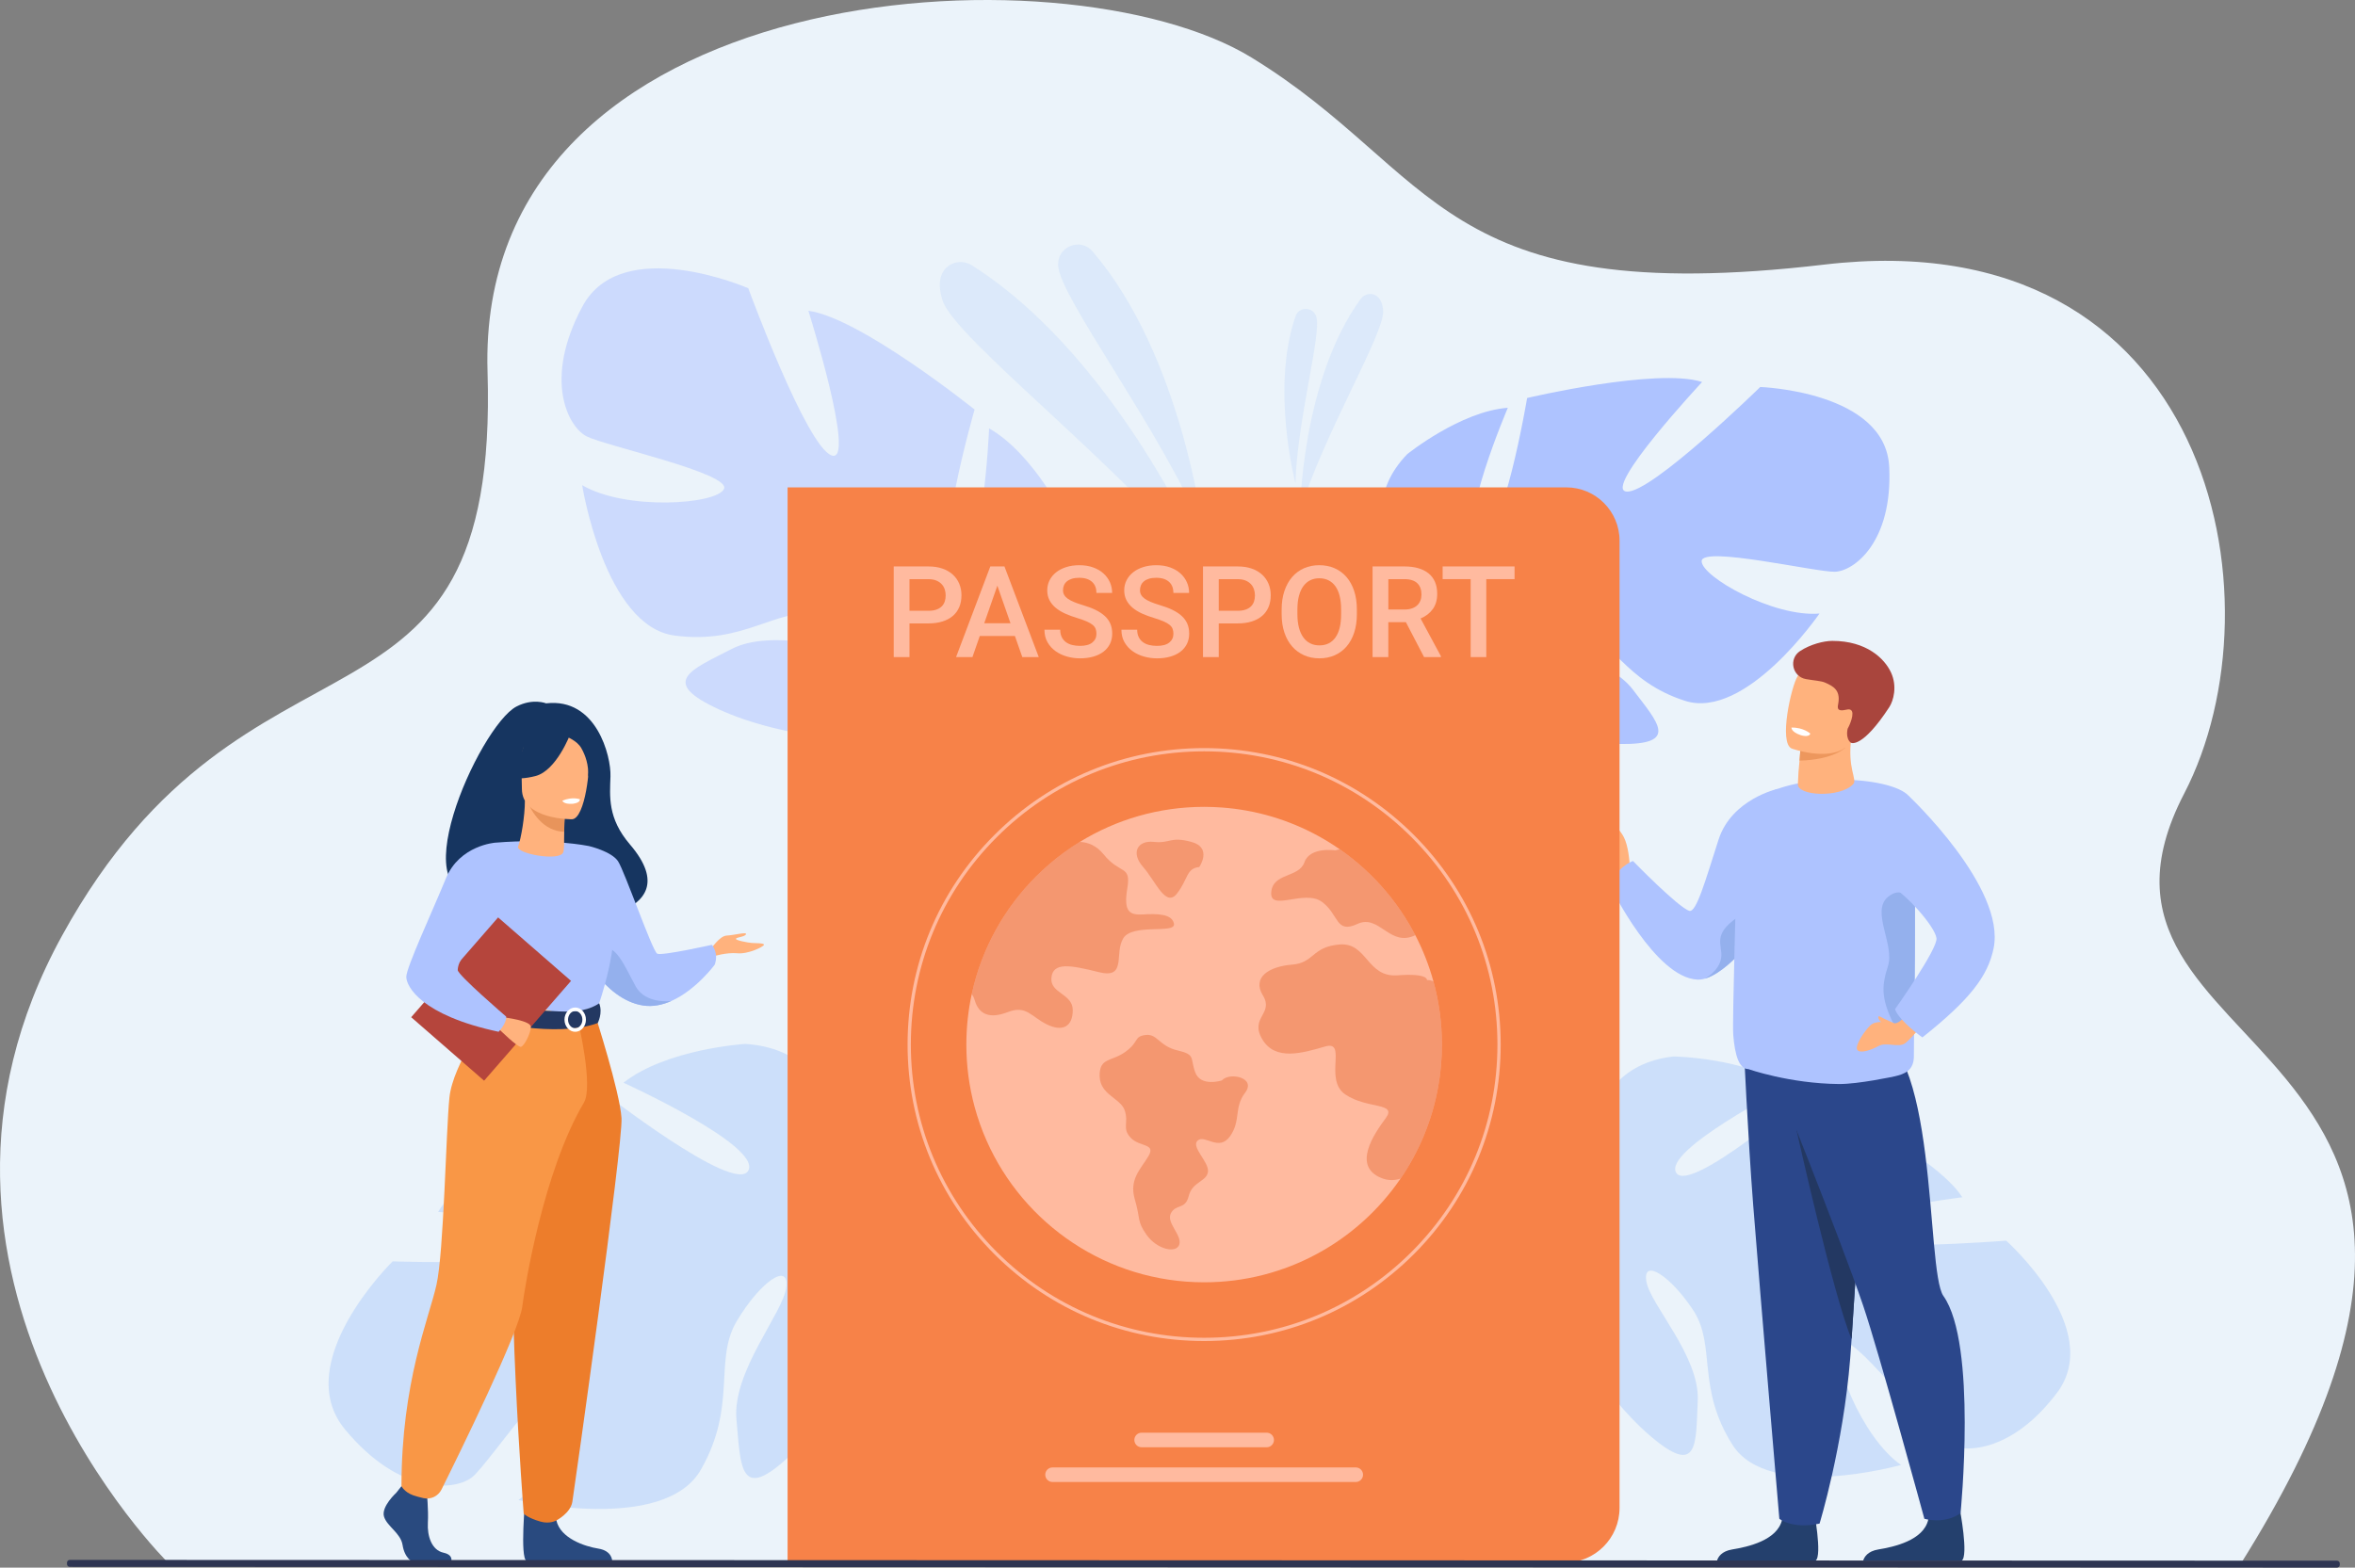 <?xml version="1.0" encoding="UTF-8"?>
<svg id="katman_2" data-name="katman 2" xmlns="http://www.w3.org/2000/svg" viewBox="0 0 2506 1668.59">
  <rect x="0" y="0" width="2506" height="1668.59" fill="#808080" stroke="none"/>
  <defs>
    <style>
      .cls-1 {
        fill: #e8945b;
      }

      .cls-2 {
        fill: #94b0ed;
      }

      .cls-3 {
        fill: #ffb27d;
      }

      .cls-4 {
        fill: #a9453d;
      }

      .cls-5 {
        fill: #294a7f;
      }

      .cls-6, .cls-7 {
        fill: #aec3ff;
      }

      .cls-7, .cls-8, .cls-9, .cls-10 {
        opacity: .5;
      }

      .cls-11 {
        fill: #ed975d;
      }

      .cls-12 {
        fill: #b5453c;
      }

      .cls-13 {
        fill: #ed7d2b;
      }

      .cls-8 {
        fill: #afcdfb;
      }

      .cls-14 {
        fill: #fff;
      }

      .cls-15 {
        fill: #ffba9f;
      }

      .cls-16 {
        fill: #f78248;
      }

      .cls-10 {
        fill: #ea7542;
      }

      .cls-17 {
        fill: #24406d;
      }

      .cls-18 {
        fill: #163560;
      }

      .cls-19 {
        fill: #f99746;
      }

      .cls-20 {
        fill: #233862;
      }

      .cls-21 {
        fill: #2e3552;
      }

      .cls-22 {
        fill: #ebf3fa;
      }

      .cls-23 {
        fill: #f2ccaa;
      }

      .cls-24 {
        fill: #2b478b;
      }
    </style>
  </defs>
  <g id="_лой_1" data-name="‘лой_1">
    <g>
      <path class="cls-22" d="M179.52,1664.1s-312.05-307.21-113.33-668.45c198.71-361.25,465.37-179.45,452.61-599.99C506.04-24.89,1132.36-60.81,1331.68,61.2c199.32,122.01,198.07,268.87,609.64,220.42,411.57-48.45,490.06,356.63,382.92,563.03-152.02,292.85,421.54,244.74,59.95,820.2l-2204.67-.76Z"/>
      <g class="cls-9">
        <path class="cls-8" d="M1280.19,564.87s-22.23-186.23-117.66-297.36c-12.68-14.77-36.95-5.37-36.55,14.1,0,.32.02.65.03.98,1.23,33.22,108.08,173.35,154.17,282.28Z"/>
        <path class="cls-8" d="M1291.78,618.18s-95.09-232.77-257.51-335.71c-9.9-6.28-23.32-4-29.96,5.66-4.32,6.29-6.27,16.13-1.41,31.48,12.94,40.94,194.08,178.75,288.88,298.57Z"/>
      </g>
      <g class="cls-9">
        <path class="cls-8" d="M1378.5,514.29s-26.51-100.83.14-177.77c3.54-10.22,18.01-10.32,21.77-.17.06.17.12.34.19.52,6.14,17.43-20.5,111.69-22.1,177.42Z"/>
        <path class="cls-8" d="M1383.39,544.22s1.66-139.76,64.62-226.14c3.84-5.27,11.24-6.83,16.65-3.19,3.52,2.37,6.53,7.06,7.16,15.99,1.67,23.81-63.87,132.04-88.43,213.34Z"/>
      </g>
      <path class="cls-7" d="M1052.52,455.98s-6.49,154.01-35.07,151.03c-28.58-2.98,19.61-171.09,19.61-171.09,0,0-121.83-97.82-176.85-105.11,0,0,51.6,163.84,24.63,153.92-26.97-9.92-88.59-177.92-88.59-177.92,0,0-134.57-58.7-176.49,19.39-41.92,78.09-15.14,128.22,4.48,138.27,19.62,10.05,153.7,39.35,146.2,55.91-7.5,16.55-104.23,23.37-150.94-3.95,0,0,23.7,150.05,98.23,160.04,74.53,9.99,107.58-29.91,153.52-22.9,45.94,7.01,76.11,26.82,50.72,33.73-25.39,6.91-99.88-19-143.53,3.53-43.65,22.53-77.6,34.77-13.12,64.38,64.48,29.61,188.02,49.15,224.42,2.71,1.59-2.02,3.1-3.96,4.55-5.81-2.47,3.96-4.55,5.81-4.55,5.81,10.8,10.19,21.46,49.28,28.27,78.96.8,4.97,2.27,11.92,4.65,21.46h0c.87,4.26,1.55,7.74,2.01,10.17,10,65.26-26.59,165.44-26.59,165.44l13.56,7.24c56.19-96.48,19.79-194.92,19.79-194.92-20.73-76.17-5.29-134.79-5.29-134.79,0,0,147.13-42.68,109.35-155.74,0,0-34.5-72.05-82.95-99.77Z"/>
      <path class="cls-6" d="M2010.32,496.89c-3.84-80.47-137.21-84.96-137.21-84.96,0,0-116.28,113.73-142.29,111.32-26.01-2.41,80.43-116.65,80.43-116.65-48-15.55-186.22,17.04-186.22,17.04,0,0-26.24,156.79-50.85,148.05-24.62-8.74,30.32-137.64,30.32-137.64-50.6,3.79-107.09,49.4-107.09,49.4-75.23,77.98,28.79,170.56,28.79,170.56,0,0-10.27,54.14-57.08,108.52h0s-10.01,9.74-21.89,27.43l12.94,2.85c1.82-3.24,3.72-6.33,5.72-9.27,0-.03.02-.04.04-.05.03-.04.06-.08.09-.13,1.33-1.8,3.23-4.37,5.58-7.49,0,0,0,0,0-.01,0,0,0,0,.01-.01,5.66-6.87,9.59-12,12.19-15.75,0-.01.02-.02.02-.04,17.2-21.68,41.23-49.58,54.07-53.71,0,0-.99-2.33-1.46-6.54.47,2.09.95,4.26,1.46,6.54,11.7,52.34,120.7,84.64,185.19,85.58,64.49.93,41.43-22.39,14.42-57.96-27-35.56-98.25-43.45-116.38-59.05-18.13-15.6,14.37-20.06,54.81-7.83,40.44,12.22,51.94,57.89,117,78.85,65.05,20.96,143.21-92.87,143.21-92.87-49.02,4.13-125.71-39.3-125.39-55.82.32-16.52,121.79,11.9,141.82,11.33,20.03-.56,61.62-31.22,57.78-111.69Z"/>
      <path class="cls-8" d="M2188.91,1482.49c51.32-68.04-54.1-161.93-54.1-161.93,0,0-171.51,13.81-191.03-5.75-19.52-19.56,144.33-40.44,144.33-40.44-28.51-45.12-162.98-112.14-162.98-112.14,0,0-127.42,109.75-141.52,85.99-14.11-23.76,117.78-91.42,117.78-91.42-43.71-31.16-120.52-32.28-120.52-32.28-113.95,12.52-91.99,158.18-91.99,158.18,0,0-44.98,37.08-119.84,49.64h0s-14.73,1.15-36.36,7.49l8.59,11.07c3.67-1.4,7.31-2.63,10.93-3.67.02-.02.04-.02.07-.02.05-.01.1-.03.16-.04,2.3-.57,5.58-1.37,9.6-2.31h.01s.01,0,.02,0c9.25-1.76,15.91-3.27,20.57-4.57.02,0,.03,0,.04-.02,28.65-6,67.07-12.42,80.31-7.09,0,0,.77-2.56,3.24-6.31-1.03,2.01-2.11,4.11-3.24,6.31-25.9,50.48,40.89,150.5,92.7,194.89,51.81,44.39,48.84,9.82,50.94-37.37,2.1-47.19-50.51-101.81-54.69-126.77s25.26-6.59,49.87,30.71c24.61,37.3,3.08,82.22,41.8,143.28,38.72,61.06,179.3,21.37,179.3,21.37-42.66-29.8-75.64-117.01-64.21-130.23,11.44-13.22,91,92.08,107.67,105.17,16.67,13.09,71.23,16.3,122.55-51.74Z"/>
      <path class="cls-8" d="M367.22,1521.61c-59.33-71.43,50.6-179,50.6-179,0,0,187.37,6.26,207.61-16.02,20.25-22.28-159.15-36.64-159.15-36.64,28.73-50.56,171.64-130.37,171.64-130.37,0,0,144.28,112.93,158.42,86.35,14.14-26.58-132.86-93.48-132.86-93.48,45.98-36.14,129.51-41.3,129.51-41.3,124.65,7.8,108.2,167.45,108.2,167.45,0,0,50.85,38.06,132.96,47.89h0s16.09.5,39.96,6.29l-8.79,12.49c-4.07-1.34-8.1-2.49-12.08-3.43-.02-.02-.05-.02-.07-.02-.06-.01-.12-.03-.17-.04-2.53-.5-6.14-1.2-10.57-2.03,0,0-.01,0-.02,0,0,0-.01,0-.02,0-10.15-1.44-17.49-2.74-22.62-3.92-.02,0-.03,0-.05-.01-31.49-5.06-73.63-10.09-87.77-3.61,0,0-.97-2.75-3.85-6.7,1.23,2.14,2.51,4.37,3.85,6.7,30.77,53.61-36.81,165.88-90.92,216.84-54.12,50.96-52.65,13.18-57.35-38.07-4.7-51.25,49.76-113.39,53.04-140.76,3.28-27.37-27.83-5.88-52.71,35.97-24.88,41.85.85,89.64-38.16,158.08-39.02,68.43-194.04,32.42-194.04,32.42,44.9-34.62,76.34-131.21,63.22-145.01-13.12-13.8-94.33,104.86-111.8,119.96-17.47,15.1-76.69,21.38-136.02-50.04Z"/>
      <g>
        <path class="cls-18" d="M519.62,948.7c-3.39-6.53,73.89-30.05,75.11,34.41,0,0,144.76-3.56,75.64-84.24-23.93-27.93-21.47-51.03-20.75-72.52.73-21.5-14.9-83.99-68.48-77.7,0,0-14.03-5.71-31.54,3.38-39.82,20.66-129.03,220.45-29.97,196.68Z"/>
        <path class="cls-3" d="M756.28,1010.45s9.42-14.34,17.02-14.63c7.59-.28,21.66-4.22,20.53-1.41s-9.84,3.09-10.69,4.78c-.84,1.69,12.94,4.22,16.88,4.5,3.94.28,13.22,0,12.94,1.97-.28,1.97-16.73,10.12-28.33,9s-25.95,3.38-25.95,3.38l-2.39-7.59Z"/>
        <path class="cls-6" d="M620.01,1015.09s5.12,10.14,14.41,21.79c11.2,14.02,28.46,30.22,50.14,33.42,10.35,1.53,20.48-.7,29.79-4.83.03,0,.03,0,.03,0,26.33-11.69,46.12-38.56,46.12-38.56,4.64-12.66-2.95-21.24-2.95-21.24,0,0-53.16,11.96-58.22,9.42-5.06-2.53-34.6-87.61-41.62-98.3-7.04-10.69-31-16.24-31-16.24l-6.69,114.54Z"/>
        <path class="cls-2" d="M634.42,1036.88c11.2,14.02,28.46,30.22,50.14,33.42,10.35,1.53,20.48-.7,29.79-4.83-1.03.14-27.32,3.38-37.8-15.37-10.69-19.13-22.25-49.5-38.13-39.38-6.85,4.37-6.55,15.23-3.99,26.16Z"/>
        <path class="cls-5" d="M421.68,1588.9s-16.22,14.8-13.06,25.32c3.16,10.52,17.8,17.53,19.78,30.39,1.98,12.86,9.89,19.87,17.01,19.87h33.95s5.24-9.05-7.42-11.77c-12.66-2.73-17.43-17.83-16.64-31.86.79-14.02-1.19-32.72-1.19-32.72l-26.9-6.23-5.54,7.01Z"/>
        <path class="cls-5" d="M558.97,1595.19s-5.84,62.71,1.29,66.22l91.14-.19s0-10.52-14.64-12.86c-14.64-2.34-40.35-10.91-44.71-30-4.35-19.09-33.08-23.18-33.08-23.18Z"/>
        <path class="cls-6" d="M488.87,972.79s-1.36,19.15,0,42.12c.9,15.23,16.31,35.63,18.49,40.68,5.48,12.66,11.67,14.72,11.67,14.72l47.85,11.73,16.82,4.12,53.06-15.85s24.17-67.45,14.46-105.42c-9.7-37.97-24.53-64.34-24.53-64.34,0,0-40.73-8.47-99.67-3.59l-38.16,75.84Z"/>
        <path class="cls-23" d="M502.87,1021.13c.9,15.23,2.3,29.41,4.49,34.46,5.48,12.66,11.67,14.72,11.67,14.72l47.85,11.73,20.78-6.11s-69.38-10.51-61.69-70.2l-23.1,15.41Z"/>
        <path class="cls-13" d="M633.39,1080.54s26.27,81.78,27.96,109.63c1.69,27.84-50.23,395.56-52.31,408.39-1.97,12.09-16.99,19.8-16.99,19.8,0,0-6.91,4.07-16.76,1.29-13.68-3.86-18-8.49-18-8.49,0,0-20.45-262.25-7.79-355.93,12.66-93.68,12.81-174.69,12.81-174.69h71.09Z"/>
        <path class="cls-19" d="M522.07,1078.1s-40.08,53.78-43.82,90.13c-3.74,36.35-5.86,164.04-13.82,199.48-7.96,35.44-37.21,103.64-37.21,214.17,0,0,3.04,6.34,12.43,9.71,3,1.08,7.02,2.13,10.93,3.02,7.74,1.77,15.68-2.01,19.22-9.12,19.77-39.81,82.76-168.22,85.99-194.87,2.29-18.86,22.17-143.7,65.55-216.96,10.42-17.59-6.39-87.52-6.39-87.52l-92.88-8.05Z"/>
        <path class="cls-20" d="M637.59,1067.92s-10.55,8.34-31.5,8.77c-25.03.5-87.05-6.38-87.05-6.38,0,0-2.76,7.7-2.64,15.83,0,0,75.75,19.11,119.64,2.79,0,0,5.66-10.65,1.56-21Z"/>
        <path class="cls-14" d="M600.67,1085.33c0-7.13,5.12-12.93,11.42-12.93s11.42,5.8,11.42,12.93-5.12,12.93-11.42,12.93-11.42-5.8-11.42-12.93ZM604.45,1085.33c0,5.04,3.43,9.14,7.64,9.14s7.64-4.1,7.64-9.14-3.43-9.14-7.64-9.14-7.64,4.1-7.64,9.14Z"/>
        <rect class="cls-12" x="471.09" y="992.96" width="102.9" height="140.86" transform="translate(218.31 2208.5) rotate(-138.95)"/>
        <path class="cls-3" d="M536.54,1082.96s28.44,3.33,28.35,10.08-7.09,20.62-10.6,21.23c-3.51.62-23.14-18.75-23.14-18.75l5.39-12.56Z"/>
        <path class="cls-6" d="M527.03,896.95s-37.96,2.66-52.52,38.04c-14.55,35.38-42.16,94.77-42.16,104.76s15.42,40.79,98.25,58.5c0,0,8.57-9.01,8.05-16.14,0,0-51.71-44.41-51.57-49.6.26-9.82,8.48-22.78,53.87-68.19,12.34-12.35-13.93-67.37-13.93-67.37Z"/>
        <path class="cls-3" d="M551.35,901.09c3.19-8.94,7.25-32.34,7.19-48.88l2.4.47,40.39,8s-.92,12.71-.95,24.69c0,.1,0,.2,0,.3-.05,10.4.04,18.77-1.05,21.6-3.84,9.98-50.64,1.24-47.99-6.18Z"/>
        <path class="cls-1" d="M601.33,860.68s-.92,12.71-.95,24.69c-22.6-.64-34.55-21.26-39.45-32.69l40.39,8Z"/>
        <path class="cls-3" d="M608.88,872.02s-53.48.88-53.52-32.43c-.04-33.31-6.96-55.64,27.18-57.61,34.14-1.97,40.79,10.73,43.51,21.85,2.72,11.12-3.26,67.1-17.17,68.19Z"/>
        <path class="cls-18" d="M606.9,781.17s-14.64,39.08-37.11,44.86c-22.47,5.78-32.22-.24-32.22-.24,0,0,17.24-13.69,20.81-37.6,0,0,37.47-25.62,48.52-7.02Z"/>
        <path class="cls-18" d="M603.27,784.34s10.86,4.06,15.33,11.98c4.37,7.74,8.09,18,7.23,30.58,0,0,11.03-26.56-1.37-41.59-13.15-15.93-21.19-.97-21.19-.97Z"/>
        <path class="cls-14" d="M598.43,852.25s.92,3.93,10.69,3.32c0,0,8.2-.51,7.95-4.82,0,0-7.95-3.07-18.64,1.5Z"/>
      </g>
      <g>
        <path class="cls-3" d="M1734.36,923.54c-.38-7.9-1.69-23.03-6.27-32.2-6.42-12.85-24.53-26.87-32.12-22.19-7.59,4.67,11.1,26.28,8.18,34.46-2.92,8.18,8.19,22.14,17.23,32.09l13.14-6.98s0-2.01-.15-5.18Z"/>
        <path class="cls-6" d="M1903.61,940.93c-11.8,21.89-26.5,44-41.57,61.99h0c-15.78,18.85-31.94,33.17-45.57,38.02l-.11.04c-.71.25-1.41.48-2.11.67-.04.02-.07.02-.1.02h-.01c-2.77.79-5.41,1.14-7.92,1.03-44.74-2.01-91.89-97.98-91.89-97.98,0,0,1.23-11.38,9.93-19.41,7.59-7.01,13.43-8.84,13.43-8.84,0,0,48.18,49.48,59.96,53.04,7.41,2.23,17.14-32.32,31.08-75.72,13.96-43.39,62.96-54.09,62.96-54.09,0,0,49.6,31.39,11.93,101.24Z"/>
        <path class="cls-2" d="M1862.04,1002.92h0c-15.78,18.85-31.94,33.17-45.57,38.02l-.11.04-2.11.67-.12.04h.01c.49-.34,15.08-7.91,17.37-21.95,2.34-14.35-12.84-26.09,25.31-48.29,22.24-12.94,5.21,31.48,5.21,31.48Z"/>
        <path class="cls-17" d="M1827.11,1661.17h104.86c7.51-5.09-2.03-54.91-2.03-54.91,0,0-28.62-10.86-33.56,11.22-4.96,22.07-36.45,29.08-53.12,31.78-11.41,1.86-15.01,8.12-16.15,11.91Z"/>
        <path class="cls-24" d="M1987.02,1144.85s-3.3,61.17-7.44,132.05c-2.98,50.82-6.37,106.65-9.27,148.45-.39,5.55-.77,10.85-1.13,15.86-.1,1.55-.22,3.09-.34,4.64-7.51,93.74-32.61,175.87-32.61,175.87-29.48,6.21-42.8-5.15-42.8-5.15,0,0-20.31-238.07-27.84-334.09-5.54-70.68-10.26-173.59-10.26-173.59l131.69,35.95Z"/>
        <path class="cls-20" d="M1979.58,1276.9c-2.98,50.82-6.37,106.65-9.27,148.45-19.27-45.46-58.65-222.66-58.65-222.66l67.92,74.21Z"/>
        <path class="cls-17" d="M1982.63,1661.17h104.86c7.51-5.09-2.03-54.91-2.03-54.91,0,0-28.62-10.86-33.56,11.22-4.96,22.07-36.45,29.08-53.12,31.78-11.41,1.86-15.01,8.12-16.15,11.91Z"/>
        <path class="cls-24" d="M1883.81,1132.68s74.88,186.39,98.82,257.05c17.05,50.33,65.14,226.88,65.14,226.88,0,0,20.91,6.36,38.49-5.94,0,0,17.89-180.38-18.25-231.24-19.17-26.98-4.76-280.51-82.5-282.68-77.74-2.17-101.69,35.93-101.69,35.93Z"/>
        <path class="cls-6" d="M2037.14,1072.73c-.32,26.5-.61,45.96-.54,50.88.21,16.04-10.05,19.66-20.62,22.1,0,0-9.76,2.1-22.09,4.19-12.07,2.02-26.62,4.02-36.9,3.95-52.58-.42-96.58-15.9-96.58-15.9-9.89,0-14.4-15.3-16.03-36.67-1.1-14.46,3.36-158.67,3.93-194.69.38-25.83,14.57-49.69,18.53-53.18,36.71-32.46,145.05-28.37,164.55-5.98,4.82,5.54,6.23,58.93,6.39,117.42.11,37.65-.28,77.41-.64,107.87Z"/>
        <path class="cls-3" d="M1972.09,834.59c-13.83,14.99-60.29,12.77-58.91-.32.19-1.61.49-11.19.64-12.67.12-1.19.23-2.36.33-3.46.31-3.22.57-6.07.78-8.54.62-7.17.82-11.06.82-11.06h.05c1.33-.37,31.2-8.85,46.06-12.37,4.99-1.18,8.29-1.8,8.24-1.37-4.56,33.37,6.53,44.87,2,49.78Z"/>
        <path class="cls-11" d="M1963.43,796.02s-12.47,12.67-48.5,13.59c.62-7.17.82-11.06.82-11.06h.05c1.33-.37,31.2-8.85,46.06-12.37,2.62,1.07-.85,8.05,1.58,9.85Z"/>
        <path class="cls-3" d="M1906.62,796.77s9.12,3.27,20.75,4.84c17.01,2.3,39.37.94,46.39-19.63,11.83-34.63,26.95-55.39-7.87-69.54-18.64-7.57-30.56-7.97-38.66-5.08-7.04,2.49-11.18,7.47-14.33,12.4-6.76,10.6-20.36,70.95-6.28,77.01Z"/>
        <path class="cls-4" d="M1915.52,692.96c-12.44,8.17-8.38,27.31,6.28,29.89,8.78,1.54,16.15,1.85,20.41,3.75,8.66,3.85,16.1,7.93,14.06,21.36-.7,4.57-2.92,10.13,8.84,7.37,1.93-.45,3.32-.32,4.27.26,4.88,2.89-1.36,16.92-3.24,19.96,0,0-2.71,10.05,3.3,14.94.73.58,12.52,5.74,40.95-37.76,4.47-6.83,8.73-22.21,1.83-37.02-6.89-14.81-26.12-33.54-62.33-33.54-9.43,0-23.6,3.73-34.37,10.81Z"/>
        <path class="cls-14" d="M1906.35,774.41s-.73,4.48,9.69,8.06c0,0,8.75,3,10.35-1.59,0,0-6.95-6.62-20.04-6.47Z"/>
        <path class="cls-2" d="M2037.14,1072.73c-5.29,24.59-13.89,33.1-18.72,23.93-16.94-32.12-16.74-45.59-9.39-68.37,7.35-22.78-18.44-58.41,0-73.59,18.04-14.85,28.32,9.09,28.76,10.15.11,37.65-.28,77.41-.64,107.87Z"/>
        <path class="cls-3" d="M2036.33,1069.57s-12.46,20.38-20.64,19.66c-8.17-.72-19.2-3.77-25.57,2.31-6.37,6.08-16.63,21.75-13.76,25.92,2.87,4.17,14.4.47,22.68-4.1,8.28-4.57,21.33,2.25,28.28-2.94,6.95-5.19,23.6-25.8,23.6-25.8l-14.6-15.05Z"/>
        <path class="cls-6" d="M2031.4,847.44s103.44,97.34,90.01,162.09c-6.12,29.5-25.11,54.4-75.73,94.7,0,0-23.95-16.55-29.2-29.98,0,0,45.94-64.71,44.17-75.73-2.17-13.49-33.54-47.31-44.79-52.56-11.25-5.26-10.22-87.21,15.55-98.51Z"/>
        <path class="cls-3" d="M2015.69,1089.23s-10.9-4.77-14.41-6.81c-3.5-2.04-2.73,1.27-1.66,2.92,1.07,1.66,3.99,5.35,8.27,5.74,4.28.39,7.79-1.85,7.79-1.85Z"/>
      </g>
      <g>
        <path class="cls-16" d="M838.09,518.76h828.59c31.3,0,56.71,25.41,56.71,56.71v1029.61c0,32.13-26.08,58.21-58.21,58.21h-827.09V518.76h0Z"/>
        <g>
          <path class="cls-15" d="M967.8,663.56v35.85h-16.77v-96.49h36.91c5.61,0,10.59.76,14.94,2.29,4.35,1.52,8.03,3.66,11.03,6.4,3,2.74,5.29,5.99,6.86,9.74,1.57,3.76,2.35,7.84,2.35,12.26,0,4.68-.78,8.88-2.35,12.59-1.57,3.71-3.85,6.85-6.86,9.41-3,2.56-6.68,4.53-11.03,5.9-4.35,1.37-9.33,2.05-14.94,2.05h-20.15ZM967.8,650.11h20.15c3.22,0,6-.4,8.32-1.19,2.32-.79,4.23-1.92,5.73-3.38,1.5-1.46,2.59-3.19,3.28-5.2.68-2.01,1.03-4.21,1.03-6.59,0-2.25-.34-4.42-1.03-6.49-.69-2.08-1.78-3.92-3.28-5.53-1.5-1.61-3.41-2.89-5.73-3.84-2.32-.95-5.09-1.42-8.32-1.42h-20.15v33.66Z"/>
          <path class="cls-15" d="M1079.99,676.94h-37.38l-7.82,22.47h-17.43l36.45-96.49h15.04l36.51,96.49h-17.5l-7.89-22.47ZM1047.32,663.42h27.97l-13.98-40.03-13.98,40.03Z"/>
          <path class="cls-15" d="M1166.74,674.56c0-1.94-.29-3.68-.86-5.2-.57-1.52-1.62-2.93-3.15-4.21-1.52-1.28-3.62-2.51-6.3-3.68-2.67-1.17-6.11-2.4-10.3-3.68-4.6-1.37-8.84-2.94-12.72-4.7-3.89-1.77-7.23-3.82-10.04-6.16-2.81-2.34-5-5.04-6.59-8.08-1.59-3.05-2.39-6.54-2.39-10.47s.83-7.47,2.48-10.73c1.66-3.27,3.99-6.1,6.99-8.48,3-2.39,6.6-4.24,10.8-5.57,4.2-1.33,8.84-1.99,13.92-1.99,5.43,0,10.32.79,14.65,2.35,4.33,1.57,7.99,3.7,10.97,6.39,2.98,2.7,5.27,5.82,6.86,9.38,1.59,3.56,2.39,7.35,2.39,11.37h-16.7c0-2.34-.36-4.49-1.09-6.46-.73-1.97-1.84-3.67-3.35-5.1-1.5-1.44-3.4-2.55-5.7-3.35-2.3-.8-5.01-1.19-8.15-1.19-2.96,0-5.52.33-7.69.99-2.16.66-3.97,1.59-5.4,2.78-1.44,1.19-2.5,2.61-3.18,4.24-.69,1.63-1.03,3.4-1.03,5.3,0,3.58,1.69,6.56,5.07,8.95,3.38,2.39,8.54,4.6,15.47,6.63,5.43,1.59,10.14,3.36,14.12,5.3,3.98,1.94,7.28,4.14,9.91,6.59,2.63,2.45,4.58,5.21,5.87,8.28,1.28,3.07,1.92,6.53,1.92,10.37,0,4.07-.81,7.72-2.42,10.97-1.61,3.25-3.91,6.01-6.89,8.28-2.98,2.28-6.59,4.02-10.83,5.24-4.24,1.21-8.97,1.82-14.18,1.82-4.64,0-9.21-.63-13.72-1.89-4.51-1.26-8.55-3.16-12.13-5.7-3.58-2.54-6.46-5.71-8.65-9.51-2.19-3.8-3.28-8.26-3.28-13.39h16.77c0,3.05.54,5.67,1.62,7.85,1.08,2.19,2.56,3.98,4.44,5.37,1.88,1.39,4.1,2.41,6.66,3.05,2.56.64,5.32.96,8.28.96,5.83,0,10.22-1.18,13.15-3.55,2.94-2.36,4.41-5.49,4.41-9.38Z"/>
          <path class="cls-15" d="M1248.65,674.56c0-1.94-.29-3.68-.86-5.2-.57-1.52-1.62-2.93-3.15-4.21-1.52-1.28-3.62-2.51-6.3-3.68-2.67-1.17-6.11-2.4-10.3-3.68-4.6-1.37-8.84-2.94-12.72-4.7-3.89-1.77-7.24-3.82-10.04-6.16-2.81-2.34-5-5.04-6.59-8.08-1.59-3.05-2.39-6.54-2.39-10.47s.83-7.47,2.49-10.73c1.66-3.27,3.99-6.1,6.99-8.48,3-2.39,6.6-4.24,10.8-5.57,4.2-1.33,8.83-1.99,13.92-1.99,5.43,0,10.31.79,14.64,2.35,4.33,1.57,7.99,3.7,10.97,6.39,2.98,2.7,5.27,5.82,6.86,9.38,1.59,3.56,2.39,7.35,2.39,11.37h-16.7c0-2.34-.36-4.49-1.09-6.46-.73-1.97-1.85-3.67-3.35-5.1-1.5-1.44-3.4-2.55-5.7-3.35-2.3-.8-5.02-1.19-8.15-1.19-2.96,0-5.52.33-7.69.99-2.17.66-3.97,1.59-5.4,2.78-1.44,1.19-2.5,2.61-3.18,4.24-.68,1.63-1.03,3.4-1.03,5.3,0,3.58,1.69,6.56,5.07,8.95,3.38,2.39,8.54,4.6,15.47,6.63,5.43,1.59,10.14,3.36,14.12,5.3,3.98,1.94,7.28,4.14,9.91,6.59,2.63,2.45,4.58,5.21,5.87,8.28,1.28,3.07,1.92,6.53,1.92,10.37,0,4.07-.81,7.72-2.42,10.97-1.61,3.25-3.91,6.01-6.89,8.28-2.98,2.28-6.59,4.02-10.84,5.24-4.24,1.21-8.97,1.82-14.18,1.82-4.64,0-9.21-.63-13.72-1.89-4.51-1.26-8.55-3.16-12.13-5.7-3.58-2.54-6.46-5.71-8.65-9.51-2.19-3.8-3.28-8.26-3.28-13.39h16.77c0,3.05.54,5.67,1.62,7.85,1.08,2.19,2.56,3.98,4.44,5.37,1.88,1.39,4.1,2.41,6.66,3.05,2.56.64,5.32.96,8.28.96,5.83,0,10.22-1.18,13.15-3.55,2.94-2.36,4.41-5.49,4.41-9.38Z"/>
          <path class="cls-15" d="M1296.9,663.56v35.85h-16.77v-96.49h36.91c5.61,0,10.59.76,14.94,2.29,4.35,1.52,8.03,3.66,11.03,6.4,3,2.74,5.29,5.99,6.86,9.74,1.57,3.76,2.35,7.84,2.35,12.26,0,4.68-.78,8.88-2.35,12.59-1.57,3.71-3.85,6.85-6.86,9.41-3.01,2.56-6.68,4.53-11.03,5.9-4.35,1.37-9.33,2.05-14.94,2.05h-20.15ZM1296.9,650.11h20.15c3.22,0,6-.4,8.32-1.19,2.32-.79,4.23-1.92,5.73-3.38,1.5-1.46,2.59-3.19,3.28-5.2.68-2.01,1.03-4.21,1.03-6.59,0-2.25-.34-4.42-1.03-6.49-.69-2.08-1.78-3.92-3.28-5.53-1.5-1.61-3.41-2.89-5.73-3.84-2.32-.95-5.09-1.42-8.32-1.42h-20.15v33.66Z"/>
          <path class="cls-15" d="M1443.88,653.68c0,7.33-.96,13.91-2.88,19.71-1.92,5.81-4.63,10.74-8.12,14.78-3.49,4.04-7.69,7.15-12.59,9.31-4.9,2.16-10.34,3.25-16.3,3.25s-11.33-1.08-16.24-3.25c-4.9-2.16-9.13-5.27-12.69-9.31-3.56-4.04-6.32-8.97-8.28-14.78-1.97-5.81-2.95-12.38-2.95-19.71v-4.9c0-7.33.98-13.92,2.95-19.75,1.97-5.83,4.71-10.78,8.22-14.84,3.51-4.06,7.72-7.18,12.62-9.34,4.9-2.16,10.32-3.25,16.24-3.25s11.41,1.08,16.33,3.25c4.93,2.17,9.15,5.28,12.66,9.34,3.51,4.07,6.23,9.01,8.15,14.84,1.92,5.83,2.88,12.42,2.88,19.75v4.9ZM1427.11,648.65c0-5.39-.52-10.15-1.56-14.28-1.04-4.13-2.55-7.59-4.54-10.37-1.99-2.78-4.43-4.89-7.32-6.33-2.89-1.43-6.17-2.15-9.84-2.15s-6.8.72-9.68,2.15c-2.87,1.44-5.31,3.55-7.32,6.33-2.01,2.78-3.56,6.24-4.64,10.37-1.08,4.13-1.62,8.89-1.62,14.28v5.04c0,5.39.54,10.16,1.62,14.31,1.08,4.15,2.64,7.63,4.67,10.44,2.03,2.81,4.49,4.93,7.39,6.36,2.89,1.44,6.13,2.15,9.71,2.15,7.42,0,13.13-2.83,17.13-8.48,4-5.65,6-13.92,6-24.78v-5.04Z"/>
          <path class="cls-15" d="M1496.03,662.23h-18.69v37.18h-16.77v-96.49h33.93c5.52,0,10.45.63,14.78,1.89,4.33,1.26,7.99,3.11,10.97,5.57,2.98,2.45,5.25,5.49,6.79,9.11,1.55,3.62,2.32,7.82,2.32,12.59,0,6.45-1.56,11.85-4.67,16.2-3.12,4.35-7.46,7.7-13.02,10.04l21.67,40.23v.86h-17.96l-19.35-37.18ZM1477.35,648.78h17.23c3,0,5.63-.4,7.89-1.19,2.25-.79,4.13-1.9,5.63-3.31,1.5-1.41,2.63-3.09,3.38-5.04.75-1.94,1.13-4.09,1.13-6.43,0-2.47-.35-4.72-1.06-6.73-.71-2.01-1.79-3.73-3.25-5.17-1.46-1.44-3.33-2.54-5.6-3.31-2.28-.77-5-1.16-8.18-1.16h-17.16v32.34Z"/>
          <path class="cls-15" d="M1611.68,616.44h-30.09v82.97h-16.63v-82.97h-29.82v-13.52h76.54v13.52Z"/>
        </g>
        <g>
          <path class="cls-15" d="M1347.88,1540.48h-133.04c-4.29,0-7.76-3.47-7.76-7.76h0c0-4.29,3.47-7.76,7.76-7.76h133.04c4.29,0,7.76,3.47,7.76,7.76h0c0,4.29-3.47,7.76-7.76,7.76Z"/>
          <path class="cls-15" d="M1442.68,1577.47h-322.64c-4.29,0-7.76-3.47-7.76-7.76h0c0-4.29,3.47-7.76,7.76-7.76h322.64c4.29,0,7.76,3.47,7.76,7.76h0c0,4.29-3.47,7.76-7.76,7.76Z"/>
        </g>
        <g>
          <path class="cls-15" d="M1281.35,1427.42c-84.29,0-163.54-32.83-223.15-92.43-59.6-59.6-92.43-138.85-92.43-223.14s32.83-163.54,92.43-223.15c59.6-59.6,138.85-92.43,223.15-92.43s163.54,32.83,223.14,92.43c59.6,59.6,92.43,138.85,92.43,223.15s-32.83,163.54-92.43,223.14c-59.6,59.6-138.85,92.43-223.14,92.43ZM1281.35,799.74c-83.37,0-161.74,32.46-220.69,91.41-58.95,58.95-91.41,137.33-91.41,220.69s32.46,161.74,91.41,220.69c58.95,58.95,137.33,91.41,220.69,91.41s161.74-32.46,220.69-91.41c58.95-58.95,91.41-137.33,91.41-220.69s-32.46-161.74-91.41-220.69c-58.95-58.95-137.33-91.41-220.69-91.41Z"/>
          <path class="cls-15" d="M1534.39,1111.85c0,15.55-1.4,30.78-4.09,45.58-6.46,35.49-20.32,68.4-39.94,97.08-45.56,66.64-122.18,110.38-209,110.38-103.28,0-192.12-61.87-231.43-150.59-5.19-11.69-9.52-23.84-12.89-36.39-5.69-21.05-8.72-43.2-8.72-66.05,0-18.48,1.98-36.5,5.74-53.84.04-.2.09-.39.13-.59,10.51-47.96,34.63-90.81,68.11-124.34,9.49-9.52,19.74-18.28,30.66-26.19,5.2-3.77,10.56-7.36,16.05-10.73,38.5-23.69,83.82-37.35,132.35-37.35,6.44,0,12.81.24,19.12.72,8.91.66,17.68,1.78,26.3,3.34,36.3,6.58,69.89,20.9,99.02,41.2h.01c18.15,12.63,34.56,27.58,48.81,44.43,7.49,8.85,14.38,18.21,20.6,28.04,3.88,6.12,7.5,12.41,10.85,18.87,8.07,15.52,14.55,32,19.29,49.2,5.88,21.41,9.03,43.96,9.03,67.24Z"/>
          <path class="cls-10" d="M1195.39,998.58c-10.1,15.99,4.22,43.76-26.08,36.19-30.29-7.57-48.81-10.94-50.49,5.88-1.69,16.84,22.72,16.84,22.72,34.51s-10.94,23.51-27.77,15.12c-16.84-8.39-21.67-20.6-41.24-13.03-19.56,7.57-30.92,2.52-35.34-12.62-.78-2.66-1.87-4.82-3.14-6.63.04-.2.09-.39.13-.59,10.51-47.96,34.63-90.81,68.11-124.34,9.49-9.52,19.74-18.28,30.66-26.19,5.2-3.77,10.56-7.36,16.05-10.73,7.89.29,17.32,3.28,25.36,13.23,17.67,21.89,29.45,10.94,25.24,36.19-4.22,25.24,2.52,28.61,16.83,27.77,14.3-.85,31.14-.85,32.82,10.1,1.68,10.94-43.76-.85-53.86,15.15Z"/>
          <path class="cls-10" d="M1300.15,1150.04s-22.3,7.15-28.19-8.41c-5.89-15.57.84-18.93-18.93-23.56-19.77-4.63-21.46-18.09-34.08-16.41-12.62,1.68-6.31,6.73-21.04,17.67-14.73,10.94-28.19,5.89-27.77,26.08.42,20.19,22.3,23.35,26.72,36.6,4.42,13.25-3.16,18.93,6.31,29.03,9.47,10.1,27.14,5.68,18.93,19.56-8.2,13.88-20.83,24.61-14.51,46.07,6.31,21.46,1.89,22.72,12.62,37.87,10.73,15.15,31.55,20.2,34.71,10.1,3.16-10.1-14.52-23.35-8.84-33.45,5.68-10.1,15.15-3.16,18.93-18.3,3.79-15.15,19.14-15.15,20.41-25.67,1.26-10.52-18.51-26.51-10.94-33.24,7.57-6.73,22.72,12.2,34.5-4.63s3.79-30.29,15.99-46.28c12.2-15.99-16.41-22.3-24.82-13.04Z"/>
          <path class="cls-10" d="M1534.39,1111.85c0,15.55-1.4,30.78-4.09,45.58-6.46,35.49-20.32,68.4-39.94,97.08-6.69,2.2-13.52,2.15-20.23-.54-31.55-12.62-8.2-46.7,4.42-63.74,12.62-17.04-19.56-9.47-42.92-25.24-23.35-15.78,2.52-58.06-21.46-51.12-23.98,6.94-53.01,15.78-66.9-7.57-13.88-23.35,12.62-27.14.63-46.7-11.99-19.56,6.94-30.92,30.92-32.82,23.98-1.89,20.83-18.93,50.49-21.46,29.66-2.52,29.03,35.34,61.85,32.82,32.82-2.52,31.34,5.05,31.34,5.05,2.36-.06,4.66.43,6.85,1.44,5.88,21.41,9.03,43.96,9.03,67.24Z"/>
          <path class="cls-10" d="M1506.07,995.41c-27.29,13.28-38.24-22.83-61.57-11.98-23.51,10.94-19.4-10.1-37.9-23.56-18.52-13.46-55.54,10.94-53.86-10.1,1.68-21.03,29.45-15.15,35.34-31.97,5.89-16.83,32.82-12.62,32.82-12.62,1.53-.58,3.17-.96,4.9-1.11,0,0,0-.01.01,0,18.15,12.63,34.56,27.58,48.81,44.43,7.49,8.85,14.38,18.21,20.6,28.04,3.88,6.12,7.5,12.41,10.85,18.87Z"/>
          <path class="cls-10" d="M1276.17,922.85s14.3-20.64-8.41-26.73c-22.72-6.09-22.3,1.88-39.97,0-17.67-1.88-24.61,11.79-11.36,26.73,13.25,14.94,23.98,43.6,35.97,28.32s9.68-26.85,23.77-28.32Z"/>
        </g>
      </g>
      <path class="cls-21" d="M2486.86,1668.59l-2412.64-.83c-1.62,0-2.94-1.32-2.94-2.94v-1.51c0-1.62,1.32-2.94,2.94-2.94l2412.64.83c1.62,0,2.94,1.32,2.94,2.94v1.51c0,1.62-1.32,2.94-2.94,2.94Z"/>
    </g>
  </g>
</svg>